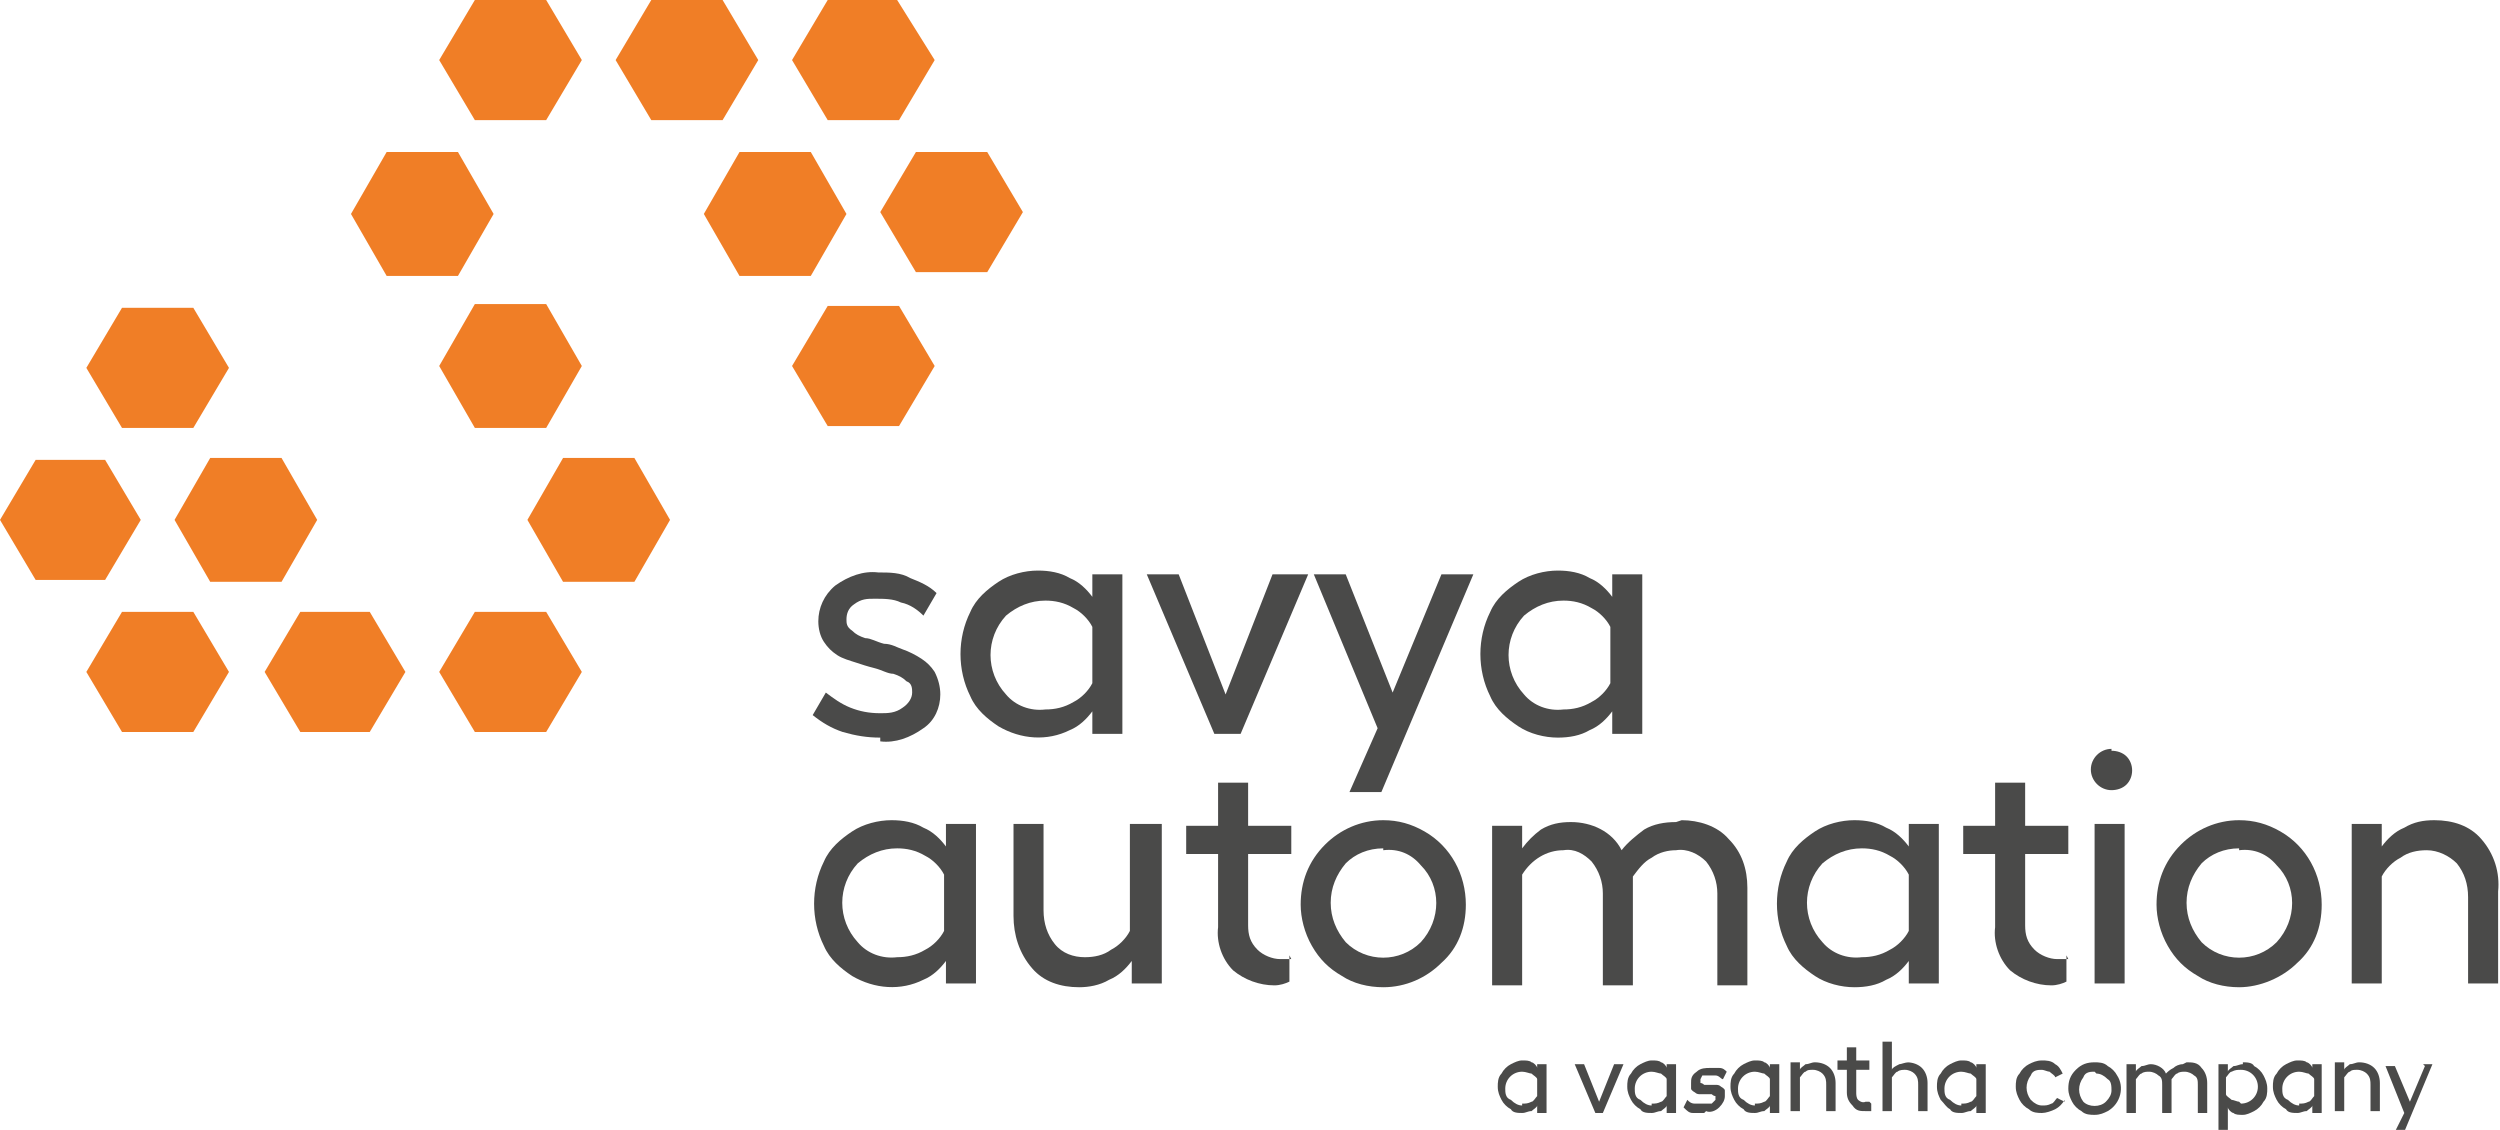 <?xml version="1.0" encoding="UTF-8"?>
<svg id="Ebene_1" xmlns="http://www.w3.org/2000/svg" version="1.1" viewBox="0 0 133.2 60.2">
  <!-- Generator: Adobe Illustrator 29.2.1, SVG Export Plug-In . SVG Version: 2.1.0 Build 116)  -->
  <defs>
    <style>
      .st0 {
        fill: #f07e26;
      }

      .st1 {
        fill: #4a4a49;
      }
    </style>
  </defs>
  <g id="Gruppe_maskieren_23">
    <g id="savya_automation_logo_RGB">
      <g id="Gruppe_7248">
        <g id="Gruppe_7245">
          <path id="Pfad_8889" class="st1" d="M81.9,56.7h.5v2.6h-.5v-.4c0,.1-.2.2-.3.3-.2,0-.3.1-.5.1-.2,0-.5,0-.6-.2-.2-.1-.4-.3-.5-.5-.1-.2-.2-.4-.2-.7,0-.2,0-.5.2-.7.1-.2.3-.4.5-.5.2-.1.4-.2.6-.2.2,0,.4,0,.5.1.1,0,.3.2.3.3v-.4ZM81.1,58.8c.2,0,.3,0,.5-.1.1,0,.2-.2.3-.3v-.9c0-.1-.2-.2-.3-.3-.1,0-.3-.1-.5-.1-.5,0-.9.4-.9.9,0,.2,0,.5.3.6.2.2.4.3.6.3h0Z"/>
          <path id="Pfad_8890" class="st1" d="M86.5,56.7l-1.1,2.6h-.4l-1.1-2.6h.5l.8,2,.8-2h.5Z"/>
          <path id="Pfad_8891" class="st1" d="M88.8,56.7h.5v2.6h-.5v-.4c0,.1-.2.2-.3.3-.2,0-.3.1-.5.1-.2,0-.5,0-.6-.2-.2-.1-.4-.3-.5-.5-.1-.2-.2-.4-.2-.7,0-.2,0-.5.2-.7.1-.2.3-.4.5-.5.2-.1.4-.2.6-.2.2,0,.4,0,.5.1.1,0,.3.2.3.3v-.4ZM88,58.8c.2,0,.3,0,.5-.1.1,0,.2-.2.3-.3v-.9c0-.1-.2-.2-.3-.3-.1,0-.3-.1-.5-.1-.5,0-.9.4-.9.9,0,.2,0,.5.3.6.2.2.4.3.6.3h0Z"/>
          <path id="Pfad_8892" class="st1" d="M90.8,59.3c-.2,0-.4,0-.6,0-.2,0-.3-.1-.5-.3l.2-.4c.1.1.2.2.4.2.2,0,.3,0,.5,0,.1,0,.3,0,.4,0,0,0,.1-.1.2-.2,0,0,0-.1,0-.2,0,0-.1,0-.2-.1,0,0-.2,0-.3,0,0,0-.2,0-.3,0-.1,0-.2,0-.3-.1,0,0-.2-.1-.2-.2,0-.1,0-.2,0-.3,0-.2,0-.4.3-.6.2-.2.5-.2.7-.2.2,0,.4,0,.5,0,.2,0,.3.1.4.2l-.2.4c-.1,0-.2-.2-.4-.2-.1,0-.3,0-.4,0-.1,0-.2,0-.3,0,0,0-.1.2-.1.2,0,0,0,.1,0,.2,0,0,.1,0,.2.1,0,0,.2,0,.3,0s.2,0,.3,0c.1,0,.2,0,.3.1,0,0,.2.1.2.2,0,.1,0,.2,0,.3,0,.2-.1.4-.3.6-.2.2-.5.3-.7.2Z"/>
          <path id="Pfad_8893" class="st1" d="M94.3,56.7h.5v2.6h-.5v-.4c0,.1-.2.2-.3.3-.2,0-.3.1-.5.1-.2,0-.5,0-.6-.2-.2-.1-.4-.3-.5-.5-.1-.2-.2-.4-.2-.7,0-.2,0-.5.2-.7.1-.2.3-.4.5-.5.2-.1.4-.2.6-.2.2,0,.4,0,.5.1.1,0,.3.2.3.3v-.4ZM93.5,58.8c.2,0,.3,0,.5-.1.1,0,.2-.2.3-.3v-.9c0-.1-.2-.2-.3-.3-.1,0-.3-.1-.5-.1-.5,0-.9.4-.9.9,0,.2,0,.5.3.6.2.2.4.3.6.3h0Z"/>
          <path id="Pfad_8894" class="st1" d="M96.7,56.6c.3,0,.6.1.8.3.2.2.3.5.3.8v1.5h-.5v-1.4c0-.2,0-.4-.2-.6-.1-.1-.3-.2-.5-.2-.2,0-.3,0-.4.1-.1,0-.2.2-.3.3v1.8h-.5v-2.6h.5v.4c0-.1.2-.2.3-.3.2,0,.3-.1.5-.1Z"/>
          <path id="Pfad_8895" class="st1" d="M99.7,58.8v.4c0,0-.2,0-.3,0-.3,0-.5,0-.7-.3-.2-.2-.3-.4-.3-.7v-1.2h-.5v-.5h.5v-.7h.5v.7h.7v.5h-.7v1.2c0,.1,0,.3.1.4,0,0,.2.2.4.1,0,0,.1,0,.2,0Z"/>
          <path id="Pfad_8896" class="st1" d="M101.6,56.6c.3,0,.6.1.8.3.2.2.3.5.3.8v1.5h-.5v-1.4c0-.2,0-.4-.2-.6-.1-.1-.3-.2-.5-.2-.1,0-.3,0-.4.1-.1,0-.2.2-.3.3v1.8h-.5v-3.7h.5v1.5c0-.1.2-.2.4-.3.1,0,.3-.1.5-.1Z"/>
          <path id="Pfad_8897" class="st1" d="M105.3,56.7h.5v2.6h-.5v-.4c0,.1-.2.2-.3.3-.2,0-.3.1-.5.1-.2,0-.5,0-.6-.2-.2-.1-.3-.3-.5-.5-.1-.2-.2-.4-.2-.7,0-.2,0-.5.2-.7.1-.2.3-.4.5-.5.2-.1.4-.2.6-.2.2,0,.4,0,.5.1.1,0,.3.2.3.3v-.4ZM104.5,58.8c.2,0,.3,0,.5-.1.1,0,.2-.2.3-.3v-.9c0-.1-.2-.2-.3-.3-.1,0-.3-.1-.5-.1-.5,0-.9.4-.9.9,0,.2,0,.5.3.6.2.2.4.3.6.3h0Z"/>
          <path id="Pfad_8898" class="st1" d="M110,58.6c-.1.2-.3.4-.5.5-.2.1-.5.2-.7.2-.2,0-.5,0-.7-.2-.2-.1-.4-.3-.5-.5-.1-.2-.2-.4-.2-.7,0-.2,0-.5.2-.7.1-.2.3-.4.5-.5.2-.1.4-.2.7-.2.2,0,.5,0,.7.2.2.1.3.3.4.5l-.4.2c0-.1-.2-.2-.3-.3-.1,0-.3-.1-.4-.1-.2,0-.5,0-.6.3-.3.4-.3.9,0,1.3.2.2.4.3.6.3.2,0,.3,0,.5-.1.1,0,.2-.2.3-.3l.4.2Z"/>
          <path id="Pfad_8899" class="st1" d="M111.6,56.6c.2,0,.5,0,.7.2.2.1.4.3.5.5.4.6.2,1.5-.5,1.9-.2.1-.4.2-.7.2-.2,0-.5,0-.7-.2-.2-.1-.4-.3-.5-.5-.1-.2-.2-.4-.2-.7,0-.4.1-.7.4-1,.3-.3.6-.4,1-.4ZM111.6,57.1c-.2,0-.5,0-.6.3-.3.4-.3.9,0,1.3.3.3.9.3,1.2,0,.2-.2.3-.4.3-.6,0-.2,0-.5-.2-.6-.2-.2-.4-.3-.6-.3Z"/>
          <path id="Pfad_8900" class="st1" d="M116.5,56.6c.3,0,.6,0,.8.3.2.2.3.5.3.8v1.6h-.5v-1.5c0-.2,0-.4-.2-.5-.1-.1-.3-.2-.5-.2-.1,0-.3,0-.4.1-.1,0-.2.2-.3.3,0,0,0,.1,0,.2v1.6h-.5v-1.5c0-.2,0-.4-.2-.5-.1-.1-.3-.2-.5-.2-.1,0-.3,0-.4.1-.1,0-.2.2-.3.3v1.8h-.5v-2.6h.5v.4c0-.1.2-.2.3-.3.2,0,.3-.1.5-.1.3,0,.7.2.8.5.1-.1.2-.2.4-.3.1-.1.3-.2.5-.2Z"/>
          <path id="Pfad_8901" class="st1" d="M119.5,56.6c.2,0,.5,0,.6.2.2.1.4.3.5.5.1.2.2.4.2.7,0,.2,0,.5-.2.7-.1.2-.3.4-.5.5-.2.1-.4.2-.6.2-.2,0-.4,0-.5-.1-.1,0-.3-.2-.3-.3v1.3h-.5v-3.6h.5v.4c0-.1.2-.2.3-.3.2,0,.3-.1.5-.1ZM119.4,58.8c.5,0,.9-.4.9-.9s-.4-.9-.9-.9c-.2,0-.3,0-.5.1-.1,0-.2.2-.3.3v.9c0,.1.2.2.3.3.1,0,.3.1.4.1h0Z"/>
          <path id="Pfad_8902" class="st1" d="M123.2,56.7h.5v2.6h-.5v-.4c0,.1-.2.2-.3.3-.2,0-.3.1-.5.1-.2,0-.5,0-.6-.2-.2-.1-.4-.3-.5-.5-.1-.2-.2-.4-.2-.7,0-.2,0-.5.2-.7.1-.2.3-.4.5-.5.2-.1.4-.2.6-.2.2,0,.4,0,.5.1.1,0,.3.2.3.3v-.4ZM122.5,58.8c.2,0,.3,0,.5-.1.1,0,.2-.2.3-.3v-.9c0-.1-.2-.2-.3-.3-.1,0-.3-.1-.5-.1-.5,0-.9.4-.9.9,0,.2,0,.5.3.6.2.2.4.3.6.3h0Z"/>
          <path id="Pfad_8903" class="st1" d="M125.7,56.6c.3,0,.6.1.8.3.2.2.3.5.3.8v1.5h-.5v-1.4c0-.2,0-.4-.2-.6-.1-.1-.3-.2-.5-.2-.2,0-.3,0-.4.1-.1,0-.2.2-.3.3v1.8h-.5v-2.6h.5v.4c0-.1.2-.2.3-.3.2,0,.3-.1.5-.1Z"/>
          <path id="Pfad_8904" class="st1" d="M129.1,56.7h.5l-1.5,3.6h-.5l.5-1-1-2.5h.5l.8,1.9.8-1.9Z"/>
        </g>
        <g id="Gruppe_7246">
          <path id="Pfad_8905" class="st1" d="M46.9,39.3c-.7,0-1.3-.1-2-.3-.6-.2-1.1-.5-1.6-.9l.7-1.2c.4.3.8.6,1.3.8.5.2,1,.3,1.6.3.4,0,.8,0,1.2-.3.3-.2.5-.5.5-.8,0-.2,0-.5-.3-.6-.2-.2-.4-.3-.7-.4-.3,0-.6-.2-1-.3s-.7-.2-1-.3c-.3-.1-.7-.2-1-.4-.3-.2-.5-.4-.7-.7-.2-.3-.3-.7-.3-1.1,0-.7.3-1.4.9-1.9.7-.5,1.5-.8,2.3-.7.6,0,1.2,0,1.7.3.5.2,1,.4,1.4.8l-.7,1.2c-.3-.3-.7-.6-1.2-.7-.4-.2-.9-.2-1.4-.2-.4,0-.7,0-1.1.3-.3.2-.4.5-.4.8,0,.2,0,.4.3.6.2.2.4.3.7.4.3,0,.6.2,1,.3.4,0,.7.2,1,.3.3.1.7.3,1,.5.3.2.5.4.7.7.2.4.3.8.3,1.2,0,.7-.3,1.4-.9,1.8-.7.5-1.5.8-2.3.7Z"/>
          <path id="Pfad_8906" class="st1" d="M58.2,30.6h1.6v8.5h-1.6v-1.2c-.3.4-.7.8-1.2,1-1.2.6-2.6.5-3.8-.2-.6-.4-1.2-.9-1.5-1.6-.7-1.4-.7-3.1,0-4.5.3-.7.9-1.2,1.5-1.6.6-.4,1.4-.6,2.1-.6.6,0,1.2.1,1.7.4.5.2.9.6,1.2,1v-1.2ZM55.7,37.8c.5,0,1-.1,1.5-.4.4-.2.8-.6,1-1v-3c-.2-.4-.6-.8-1-1-.5-.3-1-.4-1.5-.4-.8,0-1.5.3-2.1.8-1.1,1.2-1.1,3,0,4.2.5.6,1.3.9,2.1.8h0Z"/>
          <path id="Pfad_8907" class="st1" d="M69.7,30.6l-3.6,8.5h-1.4l-3.6-8.5h1.7l2.5,6.4,2.5-6.4h1.8Z"/>
          <path id="Pfad_8908" class="st1" d="M76.8,30.6h1.7l-4.9,11.6h-1.7l1.5-3.4-3.4-8.2h1.7l2.5,6.3,2.6-6.3Z"/>
          <path id="Pfad_8909" class="st1" d="M85.9,30.6h1.6v8.5h-1.6v-1.2c-.3.4-.7.8-1.2,1-.5.3-1.1.4-1.7.4-.7,0-1.5-.2-2.1-.6-.6-.4-1.2-.9-1.5-1.6-.7-1.4-.7-3.1,0-4.5.3-.7.9-1.2,1.5-1.6.6-.4,1.4-.6,2.1-.6.6,0,1.2.1,1.7.4.5.2.9.6,1.2,1v-1.2h0ZM83.3,37.8c.5,0,1-.1,1.5-.4.4-.2.8-.6,1-1v-3c-.2-.4-.6-.8-1-1-.5-.3-1-.4-1.5-.4-.8,0-1.5.3-2.1.8-1.1,1.2-1.1,3,0,4.2.5.6,1.3.9,2.1.8h0Z"/>
        </g>
        <g id="Gruppe_7247">
          <path id="Pfad_8910" class="st1" d="M50.4,43.9h1.6v8.5h-1.6v-1.2c-.3.4-.7.8-1.2,1-1.2.6-2.6.5-3.8-.2-.6-.4-1.2-.9-1.5-1.6-.7-1.4-.7-3.1,0-4.5.3-.7.9-1.2,1.5-1.6.6-.4,1.4-.6,2.1-.6.6,0,1.2.1,1.7.4.5.2.9.6,1.2,1v-1.2ZM47.8,51c.5,0,1-.1,1.5-.4.4-.2.8-.6,1-1v-3c-.2-.4-.6-.8-1-1-.5-.3-1-.4-1.5-.4-.8,0-1.5.3-2.1.8-1.1,1.2-1.1,3,0,4.2.5.6,1.3.9,2.1.8Z"/>
          <path id="Pfad_8911" class="st1" d="M60.3,43.9h1.6v8.5h-1.6v-1.2c-.3.4-.7.8-1.2,1-.5.3-1.1.4-1.6.4-1,0-1.9-.3-2.5-1-.7-.8-1-1.8-1-2.8v-4.9h1.6v4.6c0,.7.2,1.3.6,1.8.4.5,1,.7,1.6.7.5,0,1-.1,1.4-.4.4-.2.8-.6,1-1v-5.7Z"/>
          <path id="Pfad_8912" class="st1" d="M68.7,50.9v1.4c-.2.1-.5.2-.8.2-.8,0-1.6-.3-2.2-.8-.6-.6-.9-1.5-.8-2.3v-3.9h-1.7v-1.5h1.7v-2.3h1.6v2.3h2.3v1.5h-2.3v3.8c0,.5.1.9.5,1.3.3.3.8.5,1.2.5.2,0,.4,0,.6,0Z"/>
          <path id="Pfad_8913" class="st1" d="M73.7,43.7c.8,0,1.5.2,2.2.6,1.4.8,2.2,2.3,2.2,3.9,0,1.2-.4,2.3-1.3,3.1-.8.8-1.9,1.3-3.1,1.3-.8,0-1.6-.2-2.2-.6-.7-.4-1.2-.9-1.6-1.6-.4-.7-.6-1.5-.6-2.2,0-1.2.4-2.3,1.3-3.2.8-.8,1.9-1.3,3.1-1.3ZM73.7,45.2c-.8,0-1.5.3-2,.8-.5.6-.8,1.3-.8,2.1,0,.8.3,1.5.8,2.1,1.1,1.1,2.9,1.1,4,0,0,0,0,0,0,0,1.1-1.2,1.1-3,0-4.1-.5-.6-1.2-.9-2-.8h0Z"/>
          <path id="Pfad_8914" class="st1" d="M89.6,43.7c.9,0,1.9.3,2.5,1,.7.7,1,1.6,1,2.6v5.2h-1.6v-4.9c0-.6-.2-1.2-.6-1.7-.4-.4-1-.7-1.6-.6-.4,0-.9.1-1.3.4-.4.2-.7.6-1,1,0,.2,0,.3,0,.5v5.3h-1.6v-4.9c0-.6-.2-1.2-.6-1.7-.4-.4-.9-.7-1.5-.6-.9,0-1.7.5-2.2,1.3v5.9h-1.6v-8.5h1.6v1.2c.3-.4.6-.7,1-1,.5-.3,1-.4,1.6-.4,1.1,0,2.2.5,2.7,1.5.3-.4.8-.8,1.2-1.1.5-.3,1.1-.4,1.7-.4Z"/>
          <path id="Pfad_8915" class="st1" d="M101.7,43.9h1.6v8.5h-1.6v-1.2c-.3.4-.7.8-1.2,1-.5.3-1.1.4-1.7.4-.7,0-1.5-.2-2.1-.6-.6-.4-1.2-.9-1.5-1.6-.7-1.4-.7-3.1,0-4.5.3-.7.9-1.2,1.5-1.6.6-.4,1.4-.6,2.1-.6.6,0,1.2.1,1.7.4.5.2.9.6,1.2,1v-1.2h0ZM99.2,51c.5,0,1-.1,1.5-.4.4-.2.8-.6,1-1v-3c-.2-.4-.6-.8-1-1-.5-.3-1-.4-1.5-.4-.8,0-1.5.3-2.1.8-1.1,1.2-1.1,3,0,4.2.5.6,1.3.9,2.1.8h0Z"/>
          <path id="Pfad_8916" class="st1" d="M110.1,50.9v1.4c-.2.1-.5.2-.8.2-.8,0-1.6-.3-2.2-.8-.6-.6-.9-1.5-.8-2.3v-3.9h-1.7v-1.5h1.7v-2.3h1.6v2.3h2.3v1.5h-2.3v3.8c0,.5.1.9.5,1.3.3.3.8.5,1.2.5.2,0,.4,0,.6,0Z"/>
          <path id="Pfad_8917" class="st1" d="M112.5,40c.3,0,.6.1.8.3.4.4.4,1.1,0,1.5,0,0,0,0,0,0-.2.2-.5.3-.8.3-.6,0-1.1-.5-1.1-1.1s.5-1.1,1.1-1.1h0ZM111.6,43.9h1.6v8.5h-1.6v-8.5Z"/>
          <path id="Pfad_8918" class="st1" d="M119.3,43.7c.8,0,1.5.2,2.2.6,1.4.8,2.2,2.3,2.2,3.9,0,1.2-.4,2.3-1.3,3.1-.8.8-2,1.3-3.1,1.3-.8,0-1.6-.2-2.2-.6-.7-.4-1.2-.9-1.6-1.6-.4-.7-.6-1.5-.6-2.2,0-1.2.4-2.3,1.3-3.2.8-.8,1.9-1.3,3.1-1.3ZM119.3,45.2c-.8,0-1.5.3-2,.8-.5.6-.8,1.3-.8,2.1,0,.8.3,1.5.8,2.1,1.1,1.1,2.9,1.1,4,0,0,0,0,0,0,0,1.1-1.2,1.1-3,0-4.1-.5-.6-1.2-.9-2-.8h0Z"/>
          <path id="Pfad_8919" class="st1" d="M129.7,43.7c1,0,1.9.3,2.5,1,.7.8,1,1.8.9,2.8v4.9h-1.6v-4.6c0-.7-.2-1.3-.6-1.8-.4-.4-1-.7-1.6-.7-.5,0-1,.1-1.4.4-.4.2-.8.6-1,1v5.7h-1.6v-8.5h1.6v1.2c.3-.4.7-.8,1.2-1,.5-.3,1-.4,1.6-.4Z"/>
        </g>
      </g>
      <g id="Gruppe_7250">
        <path id="Pfad_8920" class="st0" d="M29.1,22.8l1.9-3.3-1.9-3.3h-3.8l-1.9,3.3,1.9,3.3h3.8Z"/>
        <g id="Gruppe_7249">
          <path id="Pfad_8921" class="st0" d="M5.6,30.9l1.9-3.2-1.9-3.2H1.9l-1.9,3.2,1.9,3.2h3.8Z"/>
          <path id="Pfad_8922" class="st0" d="M10.3,22.8l1.9-3.2-1.9-3.2h-3.8l-1.9,3.2,1.9,3.2h3.8Z"/>
          <path id="Pfad_8923" class="st0" d="M15,31l1.9-3.3-1.9-3.3h-3.8l-1.9,3.3,1.9,3.3h3.8Z"/>
          <path id="Pfad_8924" class="st0" d="M33.8,31l1.9-3.3-1.9-3.3h-3.8l-1.9,3.3,1.9,3.3h3.8Z"/>
          <path id="Pfad_8925" class="st0" d="M10.3,39l1.9-3.2-1.9-3.2h-3.8l-1.9,3.2,1.9,3.2h3.8Z"/>
          <path id="Pfad_8926" class="st0" d="M19.7,39l1.9-3.2-1.9-3.2h-3.7l-1.9,3.2,1.9,3.2h3.7Z"/>
          <path id="Pfad_8927" class="st0" d="M29.1,39l1.9-3.2-1.9-3.2h-3.8l-1.9,3.2,1.9,3.2h3.8Z"/>
          <path id="Pfad_8928" class="st0" d="M48.8,8.1l-1.9,3.2,1.9,3.2h3.8l1.9-3.2-1.9-3.2h-3.8Z"/>
          <path id="Pfad_8929" class="st0" d="M44.1,16.3l-1.9,3.2,1.9,3.2h3.8l1.9-3.2-1.9-3.2h-3.8Z"/>
          <path id="Pfad_8930" class="st0" d="M39.4,8.1l-1.9,3.3,1.9,3.3h3.8l1.9-3.3-1.9-3.3h-3.8Z"/>
          <path id="Pfad_8931" class="st0" d="M20.6,8.1l-1.9,3.3,1.9,3.3h3.8l1.9-3.3-1.9-3.3h-3.8Z"/>
          <path id="Pfad_8932" class="st0" d="M44.1,0l-1.9,3.2,1.9,3.2h3.8l1.9-3.2L47.8,0h-3.8Z"/>
          <path id="Pfad_8933" class="st0" d="M34.7,0l-1.9,3.2,1.9,3.2h3.8l1.9-3.2L38.5,0h-3.8Z"/>
          <path id="Pfad_8934" class="st0" d="M25.3,0l-1.9,3.2,1.9,3.2h3.8l1.9-3.2-1.9-3.2h-3.8Z"/>
        </g>
      </g>
    </g>
  </g>
</svg>